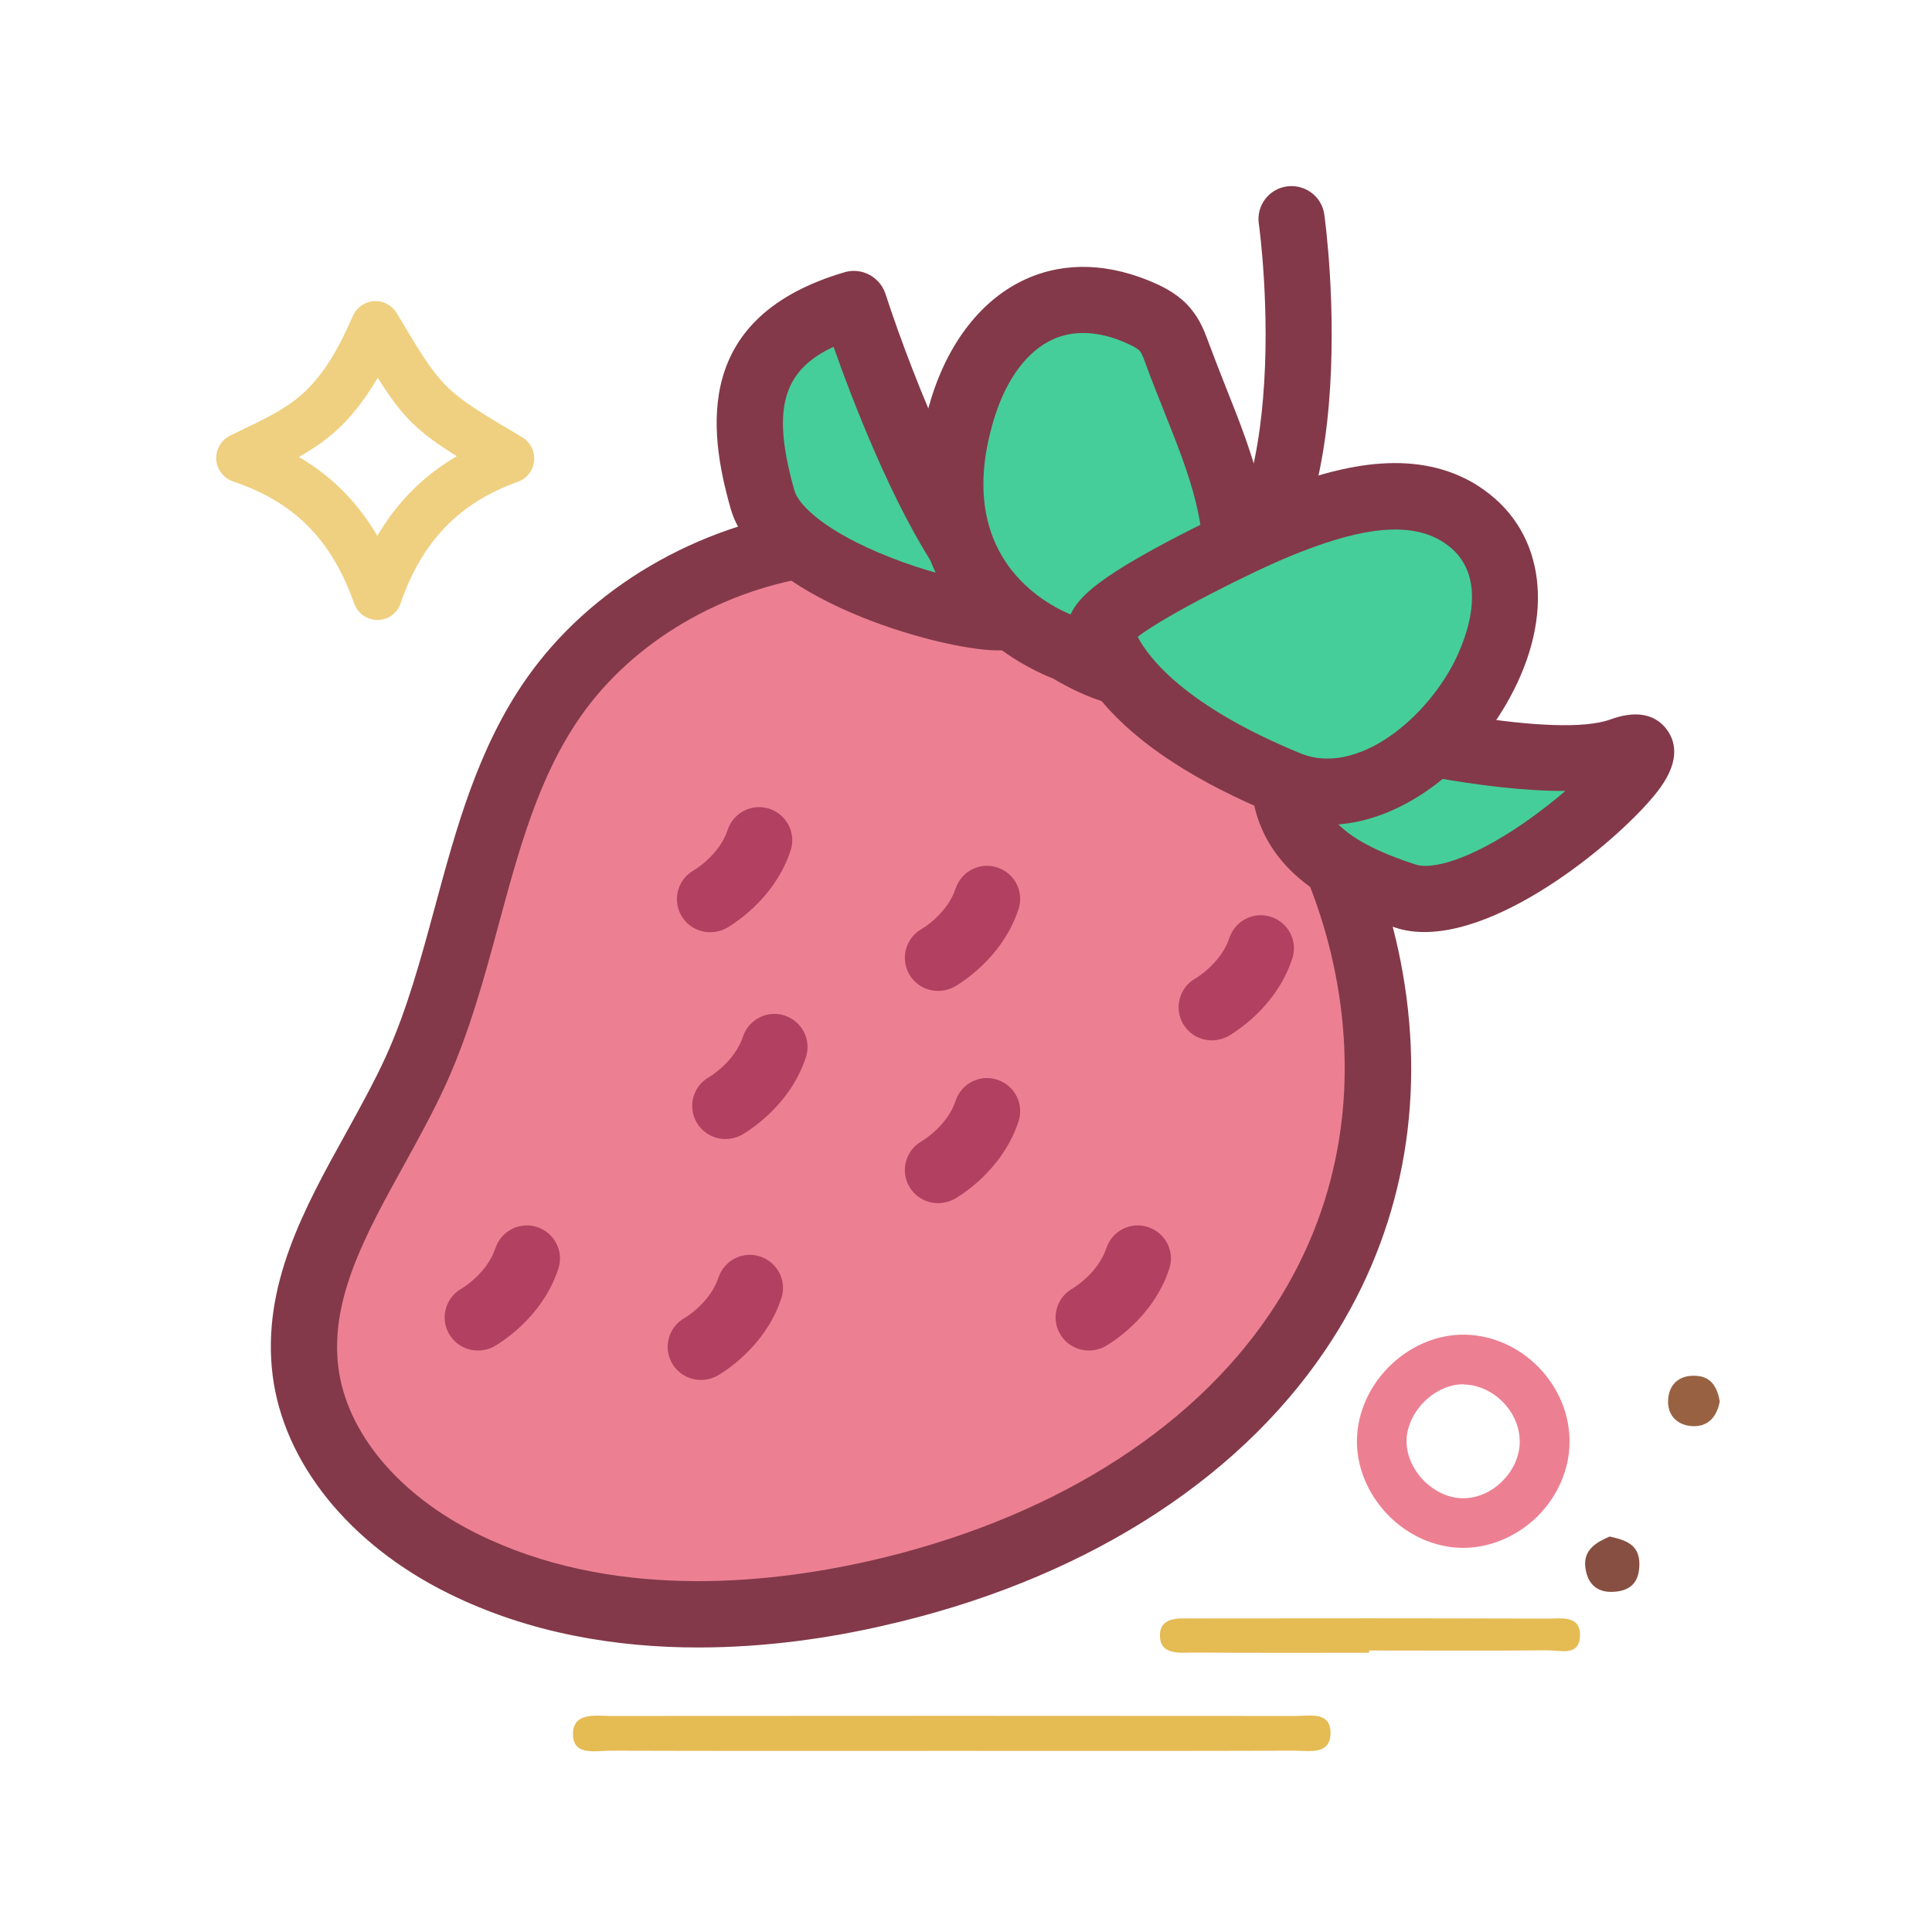 <?xml version="1.0" standalone="no"?><!DOCTYPE svg PUBLIC "-//W3C//DTD SVG 1.1//EN" "http://www.w3.org/Graphics/SVG/1.1/DTD/svg11.dtd"><svg t="1704960866932" class="icon" viewBox="0 0 1024 1024" version="1.1" xmlns="http://www.w3.org/2000/svg" p-id="1691" xmlns:xlink="http://www.w3.org/1999/xlink" width="32" height="32"><path d="M623.9 346.7c-7.6 0-14.6-5-16.8-12.7-2.7-9.3 2.6-19.1 11.9-21.8 35.4-10.3 47-60.4 50.4-100.6 4.1-47.5-2.1-92.5-2.2-93-1.4-9.6 5.3-18.5 14.9-19.8 9.6-1.3 18.5 5.3 19.8 14.9 0.3 2 6.8 49.4 2.4 100.9-4.4 51.1-21 115.4-75.6 131.3-1.5 0.5-3.1 0.8-4.8 0.8z" fill="#83394A" p-id="1692"></path><path d="M200.1 328.6c-5.6 0-10.5-3.5-12.4-8.8-12-33.8-31.7-53.7-64.1-64.6-5.1-1.7-8.6-6.3-9-11.6-0.3-5.3 2.6-10.4 7.4-12.7 1.9-0.9 3.7-1.8 5.5-2.7 13.8-6.6 25.7-12.3 34.7-21.2 9.5-9.4 16.7-20.8 24.8-39.5 2-4.5 6.3-7.6 11.2-7.9 4.9-0.3 9.6 2.2 12.1 6.4 24.3 40.8 24.3 40.8 66.4 65.7 4.4 2.6 6.9 7.5 6.4 12.6s-3.9 9.4-8.7 11.1c-31 11.1-50.7 31.5-62 64.1-1.7 5.5-6.7 9.1-12.3 9.1z m-41.7-86.4c17.4 10.2 31.1 23.9 41.6 41.8 10.5-17.9 24.5-31.9 42.1-42.2-21.2-13.3-28.8-20.8-41.9-41.6-5.1 8.8-11.4 17.7-19.5 25.7-6.7 6.6-14.3 11.8-22.3 16.3z" fill="#EFD080" p-id="1693"></path><path d="M504.8 928c-60.5 0-120.9 0.1-181.4-0.1-7.8 0-20 3-19.7-9.2 0.3-11.4 12.3-9.2 20.3-9.2 120.9-0.1 241.8-0.1 362.7 0 7.2 0 18.1-2.5 18.5 8.4 0.4 12.5-11.2 10-19.1 10-60.4 0.2-120.8 0.1-181.3 0.1zM725.6 876c-30.9 0-61.7 0.1-92.6-0.1-7.4 0-18.1 1.6-18.2-8.9-0.1-10.4 10.4-9.2 18-9.2 62.5-0.1 125-0.1 187.5 0.1 7.3 0 17.8-2 17.1 9.7-0.6 10.3-10.5 7.1-16.9 7.1-31.6 0.3-63.2 0.1-94.8 0.1-0.1 0.4-0.1 0.8-0.1 1.2z" fill="#E5BB54" p-id="1694"></path><path d="M775.5 820.4h-0.7c-14.3-0.2-28.7-6.6-39.3-17.6-10.6-11-16.6-25.5-16.3-39.8 0.3-14.5 6.8-28.9 18-39.6 11-10.5 25.3-16.3 39.4-16 30.3 0.7 55.6 26.9 55.3 57.2-0.1 14.4-6.5 28.8-17.3 39.4-10.7 10.4-24.9 16.4-39.1 16.4z m-0.1-86.7c-6.9 0-14.2 3.2-20 8.7-6.1 5.9-9.8 13.6-9.9 21.1-0.1 7.4 3.1 15 8.9 21 5.8 6 13.4 9.5 20.7 9.6h0.4c7.4 0 14.9-3.2 20.6-8.9 5.9-5.8 9.3-13.3 9.4-20.8 0.2-15.9-13.7-30.2-29.6-30.6-0.2-0.1-0.3-0.1-0.5-0.1z m43.3 30.7z" fill="#EC8092" p-id="1695"></path><path d="M911.5 742.8c-1.5 8-6 13.3-14 13.1-7.8-0.2-13.4-5-13.4-13 0.1-8.8 5.5-14.2 14.7-13.7 8.3 0.3 11.5 6.4 12.7 13.6z" fill="#986242" p-id="1696"></path><path d="M853.1 814.4c9.1 1.9 15.8 4.6 15.8 14.5 0 9.1-4 14.2-13.6 14.8-9.8 0.6-14.3-5.3-15.1-13.6-0.8-9 6.3-12.8 12.9-15.7z" fill="#874F41" p-id="1697"></path><path d="M644.4 361.7c-53.4-53.5-127.7-85.2-211-74.2-55.3 7.3-108.2 36.5-140.1 82.2-40.3 57.7-43.8 133.2-72.8 197.3-23.8 52.5-65.7 102.5-58.6 159.7 5.6 45.5 42.4 81.8 83.5 102.1 66.8 33 146 32.3 218.7 15.9 87.8-19.8 173.7-64.3 223.9-138.9 75.3-111.8 43.6-256.9-43.6-344.1z" fill="#EC8092" p-id="1698"></path><path d="M370.1 873.2c-43 0-89.3-7.3-132.5-28.7-52.5-26-87.3-69.2-93.1-115.6-5.9-47.4 16.8-88.5 38.8-128.2 7.8-14.1 15.1-27.4 21.3-40.9 11.2-24.8 18.4-51.3 26-79.4 11.2-41.3 22.7-84 48.4-120.7 33.5-47.9 90.4-81.4 152.2-89.6 83.5-11 163.7 17.1 225.7 79.2 46.6 46.6 77.7 107.9 87.6 172.5 10.8 70-3.7 137-42 193.7-47.8 70.9-131.1 122.9-234.6 146.2-27.9 6.4-61.7 11.5-97.8 11.5z m96.1-570.3c-10.1 0-20.2 0.7-30.5 2-52.2 6.9-100.1 34.9-128 74.9-22.1 31.7-32.4 69.6-43.3 109.8-7.6 28.2-15.5 57.3-27.9 84.7-6.7 14.8-14.8 29.4-22.5 43.4-20.1 36.4-39.1 70.7-34.7 106.8 4.3 34.7 31.9 67.8 73.8 88.5 70.2 34.7 151.4 27 207 14.5 94.7-21.4 170.5-68.1 213.2-131.6 33.2-49.3 45.8-107.6 36.4-168.8-8.8-57.4-36.4-111.7-77.8-153.1-46.4-46.4-104.4-71.1-165.7-71.1z" fill="#83394A" p-id="1699"></path><path d="M452.6 161.2s41.5 127.9 79.5 155.6c38 27.7-114.1-3.5-127.9-51.9s-10.3-86.5 48.4-103.7z" fill="#45CE99" p-id="1700"></path><path d="M528.9 344.7h-1.4c-30.7-0.7-126.7-27.7-140.2-75-12.2-42.6-19.2-102 60.3-125.4 9.1-2.7 18.7 2.4 21.7 11.4 15.4 47.4 48.8 129.1 73.1 146.8 14.3 10.4 14.6 20.7 12.3 27.6-4 11.9-16 14.6-25.8 14.6z m-87.1-160.9c-27.7 12.9-32.7 34.1-20.7 76.3 2.3 7.9 16.8 21.9 50.2 35.1 9.3 3.7 18.3 6.6 26.4 8.8-24.5-36-45.8-91.6-55.9-120.2z" fill="#83394A" p-id="1701"></path><path d="M686.1 377s129.3 36.9 173.5 20.8c44.2-16.1-66.5 92.8-114.4 77.3s-77.6-39.6-59.1-98.1z" fill="#45CE99" p-id="1702"></path><path d="M755 494c-5.3 0-10.5-0.7-15.3-2.3-42.2-13.7-95.4-41-70.4-120 2.9-9.1 12.4-14.2 21.6-11.6 47.9 13.7 134.4 31.5 162.7 21.2 16.7-6.1 25.4-0.5 29.7 5.2 4.4 5.8 7.5 15.8-3.1 30.7-16 22.5-78.6 76.8-125.2 76.8z m-56.2-95.4c-4.8 30.2 10 46.2 51.8 59.7 7.9 2.5 27.5-1.7 57.1-22.1 8.2-5.7 15.6-11.5 22-17-43.5 0.3-101.5-13-130.9-20.6z" fill="#83394A" p-id="1703"></path><path d="M619.6 177.5c-0.6-1-1.3-2-2.1-2.9-3.2-3.7-7.5-6.2-12-8.2-46.7-21.2-81.6 5.4-95.3 50.4-30.6 100 56 127.1 56 127.1s73.2 47.7 87.1-25.4c9-47.4-13-86.9-29.1-130.8-1.4-3.6-2.7-7.1-4.6-10.2z" fill="#45CE99" p-id="1704"></path><path d="M612.4 376.7c-24.3 0-47.1-12.7-54.1-17-15.7-6.1-97-43.1-64.9-148 9.4-30.7 27.3-53.4 50.4-63.8 20.8-9.4 44.6-8.5 69 2.5 5 2.3 12.4 6.1 18.1 12.9 1.3 1.6 2.6 3.3 3.7 5.1 2.9 4.7 4.6 9.4 6 13.2 2.9 7.8 6 15.7 9 23.3 14.3 35.9 29.1 73.1 20.8 116.8-6.1 32-22.4 45.2-35.1 50.6-7.5 3.1-15.2 4.4-22.9 4.4z m-38.3-200.2c-5.6 0-11 1.1-15.9 3.3-13.8 6.2-24.9 21.2-31.3 42.1-25.2 82.4 41.5 104.3 44.4 105.2 1.5 0.5 3 1.2 4.3 2 7.3 4.7 31.6 16.9 45.9 10.8 7-3 11.8-11.3 14.4-24.8 6.4-33.7-5.4-63.2-19-97.3-3.1-7.8-6.4-16-9.4-24.2-0.9-2.6-1.9-5.3-2.9-6.9-0.2-0.3-0.4-0.6-0.5-0.7-0.9-1-2.8-2.2-5.9-3.6-8.5-4-16.6-5.9-24.1-5.9z" fill="#83394A" p-id="1705"></path><path d="M767.3 268.7c-27.9-12.8-62.6-1.4-89.5 9.5-13.3 5.4-95.9 43.7-94.5 56.5 0 0 4.9 42.2 99.3 80.8 68.9 28.2 155.8-97.6 93.9-141.5-2.9-2.1-6-3.8-9.2-5.3z" fill="#45CE99" p-id="1706"></path><path d="M703.4 437.2c-9.1 0-18.4-1.7-27.4-5.4-41.8-17.1-72.7-37.2-91.8-59.8-15.7-18.5-18-32.6-18.3-35.3-1.8-15.2 10.6-26.9 50.8-48.5 22.4-12 46.9-23.2 54.4-26.3 30.5-12.4 69.8-24.7 103.5-9.2 4.2 1.9 8.3 4.3 12 7 32.4 23 37.7 66.4 13.4 110.5-19.7 36.1-57.5 67-96.6 67zM603 337.5c5.7 11 24.9 36.6 86.3 61.8 15.6 6.4 31.4 0.5 41.9-5.6 15-8.8 29-23.5 38.3-40.4 4.1-7.5 23.5-46.1-3-64.9-2-1.4-4.1-2.7-6.4-3.7-21.4-9.8-51.7 0.1-75.6 9.8-20.5 8.3-66.6 31.5-81.5 43z" fill="#83394A" p-id="1707"></path><path d="M376.4 494.1c-6.2 0-12.1-3.2-15.4-9-4.7-8.4-1.7-19.1 6.7-23.8 0.5-0.3 13.6-8.1 18-21.5 3.1-9.2 13-14.2 22.2-11.1 9.2 3.1 14.2 13 11.1 22.2-8.7 26.3-31.5 39.6-34.1 41.1-2.6 1.4-5.6 2.1-8.5 2.1zM497.2 525.2c-6.2 0-12.1-3.2-15.4-9-4.7-8.4-1.7-19.1 6.7-23.8 0.5-0.3 13.6-8.1 18-21.5 3.1-9.2 13-14.2 22.2-11.1 9.2 3.1 14.2 13 11.1 22.2-8.7 26.3-31.5 39.6-34.1 41.1-2.7 1.4-5.7 2.1-8.5 2.1zM642.3 551.4c-6.2 0-12.1-3.2-15.4-9-4.7-8.4-1.7-19.1 6.7-23.8 0.5-0.3 13.6-8.1 18-21.5 3.1-9.2 13-14.2 22.2-11.1 9.2 3.1 14.2 13 11.1 22.2-8.7 26.3-31.5 39.6-34.1 41.1-2.7 1.4-5.6 2.1-8.5 2.1z" fill="#B24061" p-id="1708"></path><path d="M577.1 715.8c-6.2 0-12.1-3.2-15.4-9-4.7-8.4-1.7-19.1 6.7-23.8 0.4-0.3 13.6-8.1 18-21.5 3.1-9.2 13-14.2 22.2-11.1 9.2 3.1 14.2 13 11.1 22.2-8.7 26.3-31.5 39.6-34.1 41.1-2.6 1.4-5.6 2.1-8.5 2.1z" fill="#B24061" p-id="1709"></path><path d="M497.2 637.7c-6.2 0-12.1-3.2-15.4-9-4.7-8.4-1.7-19.1 6.7-23.8 0.5-0.3 13.6-8.1 18-21.5 3.1-9.2 13-14.2 22.2-11.1 9.2 3.1 14.2 13 11.1 22.2-8.7 26.3-31.5 39.6-34.1 41.1-2.7 1.4-5.7 2.1-8.5 2.1z" fill="#B24061" p-id="1710"></path><path d="M384.5 603.7c-6.2 0-12.1-3.2-15.4-9-4.7-8.4-1.7-19.1 6.7-23.8 0.5-0.3 13.6-8.1 18-21.5 3.1-9.2 13-14.2 22.2-11.1 9.2 3.1 14.2 13 11.1 22.2-8.7 26.3-31.5 39.6-34.1 41.1-2.7 1.4-5.6 2.1-8.5 2.1z" fill="#B24061" p-id="1711"></path><path d="M371.5 731.4c-6.2 0-12.1-3.2-15.4-9-4.7-8.4-1.7-19.1 6.7-23.8 0.5-0.3 13.6-8.1 18-21.5 3.1-9.2 13-14.2 22.2-11.1 9.2 3.1 14.2 13 11.1 22.2-8.7 26.3-31.5 39.6-34.1 41.1-2.7 1.4-5.6 2.1-8.5 2.1z" fill="#B24061" p-id="1712"></path><path d="M253.3 715.8c-6.2 0-12.1-3.2-15.4-9-4.7-8.4-1.7-19.1 6.7-23.8 0.5-0.3 13.6-8.1 18-21.5 3.1-9.2 13-14.2 22.2-11.1 9.2 3.1 14.2 13 11.1 22.2-8.7 26.3-31.5 39.6-34.1 41.1-2.6 1.4-5.6 2.1-8.5 2.1z" fill="#B24061" p-id="1713"></path></svg>